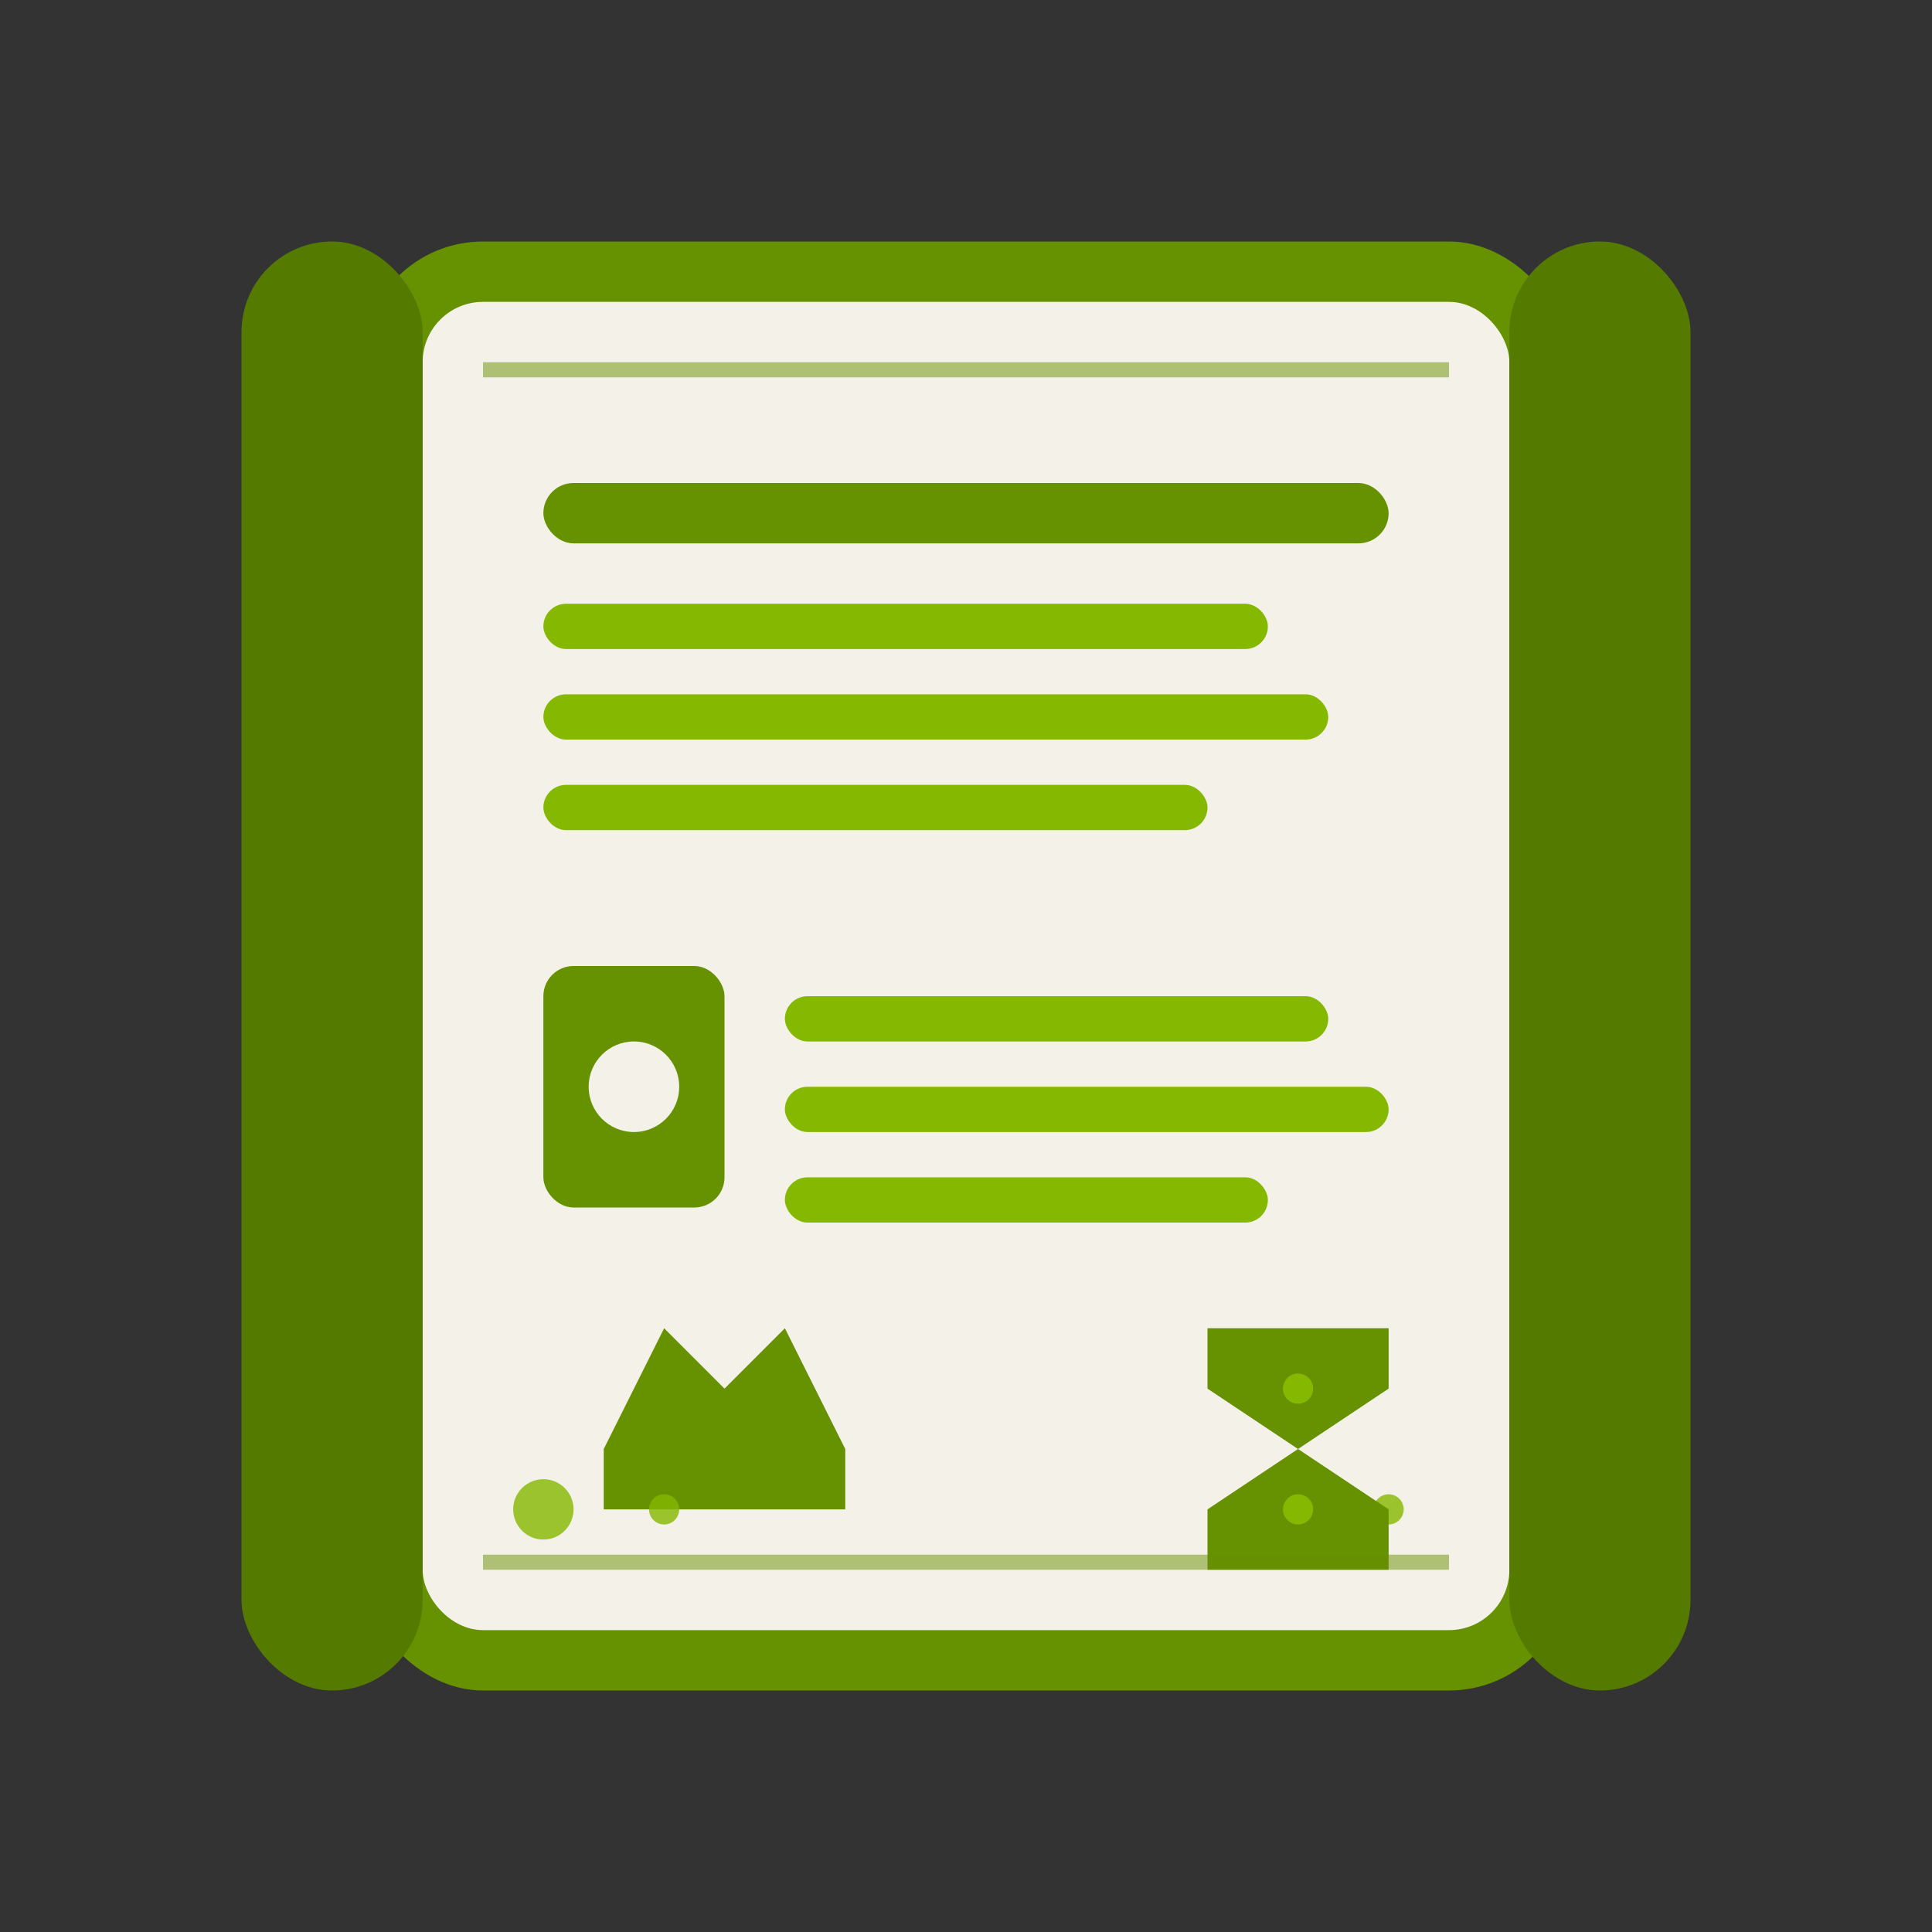 <svg width="64" height="64" viewBox="0 0 64 64" fill="none" xmlns="http://www.w3.org/2000/svg">
  <rect x="0" y="0" width="64" height="64" fill="#333333" stroke="none"/>
  <!-- Ancient scroll -->
  <rect x="12" y="8" width="40" height="48" rx="4" fill="#669100"/>
  <rect x="14" y="10" width="36" height="44" rx="2" fill="#f4f1e8"/>
  
  <!-- Scroll edges -->
  <rect x="8" y="8" width="6" height="48" rx="3" fill="#557a00"/>
  <rect x="50" y="8" width="6" height="48" rx="3" fill="#557a00"/>
  
  <!-- Historical text lines -->
  <rect x="18" y="16" width="28" height="2" rx="1" fill="#669100"/>
  <rect x="18" y="20" width="24" height="1.5" rx="0.75" fill="#85B800"/>
  <rect x="18" y="23" width="26" height="1.5" rx="0.75" fill="#85B800"/>
  <rect x="18" y="26" width="22" height="1.5" rx="0.75" fill="#85B800"/>
  
  <!-- Medieval illuminated letter -->
  <rect x="18" y="32" width="6" height="8" rx="1" fill="#669100"/>
  <circle cx="21" cy="36" r="1.5" fill="#f4f1e8"/>
  
  <!-- More historical text -->
  <rect x="26" y="33" width="18" height="1.5" rx="0.75" fill="#85B800"/>
  <rect x="26" y="36" width="20" height="1.5" rx="0.75" fill="#85B800"/>
  <rect x="26" y="39" width="16" height="1.5" rx="0.75" fill="#85B800"/>
  
  <!-- Traditional Polish elements -->
  <g transform="translate(20, 44)">
    <!-- Crown symbol -->
    <path d="M0 4L2 0L4 2L6 0L8 4H0Z" fill="#669100"/>
    <rect x="0" y="4" width="8" height="2" fill="#669100"/>
  </g>
  
  <!-- Traditional ornaments -->
  <g fill="#85B800" opacity="0.8">
    <!-- Corner decorations -->
    <circle cx="18" cy="50" r="1" />
    <circle cx="22" cy="50" r="0.5" />
    <circle cx="42" cy="50" r="1" />
    <circle cx="46" cy="50" r="0.5" />
  </g>
  
  <!-- Time symbols -->
  <g transform="translate(40, 44)" fill="#669100">
    <!-- Hourglass -->
    <path d="M0 0H6V2L3 4L6 6V8H0V6L3 4L0 2V0Z"/>
    <circle cx="3" cy="2" r="0.5" fill="#85B800"/>
    <circle cx="3" cy="6" r="0.5" fill="#85B800"/>
  </g>
  
  <!-- Decorative border elements -->
  <rect x="16" y="12" width="32" height="0.5" fill="#669100" opacity="0.5"/>
  <rect x="16" y="51.5" width="32" height="0.5" fill="#669100" opacity="0.5"/>
</svg>
